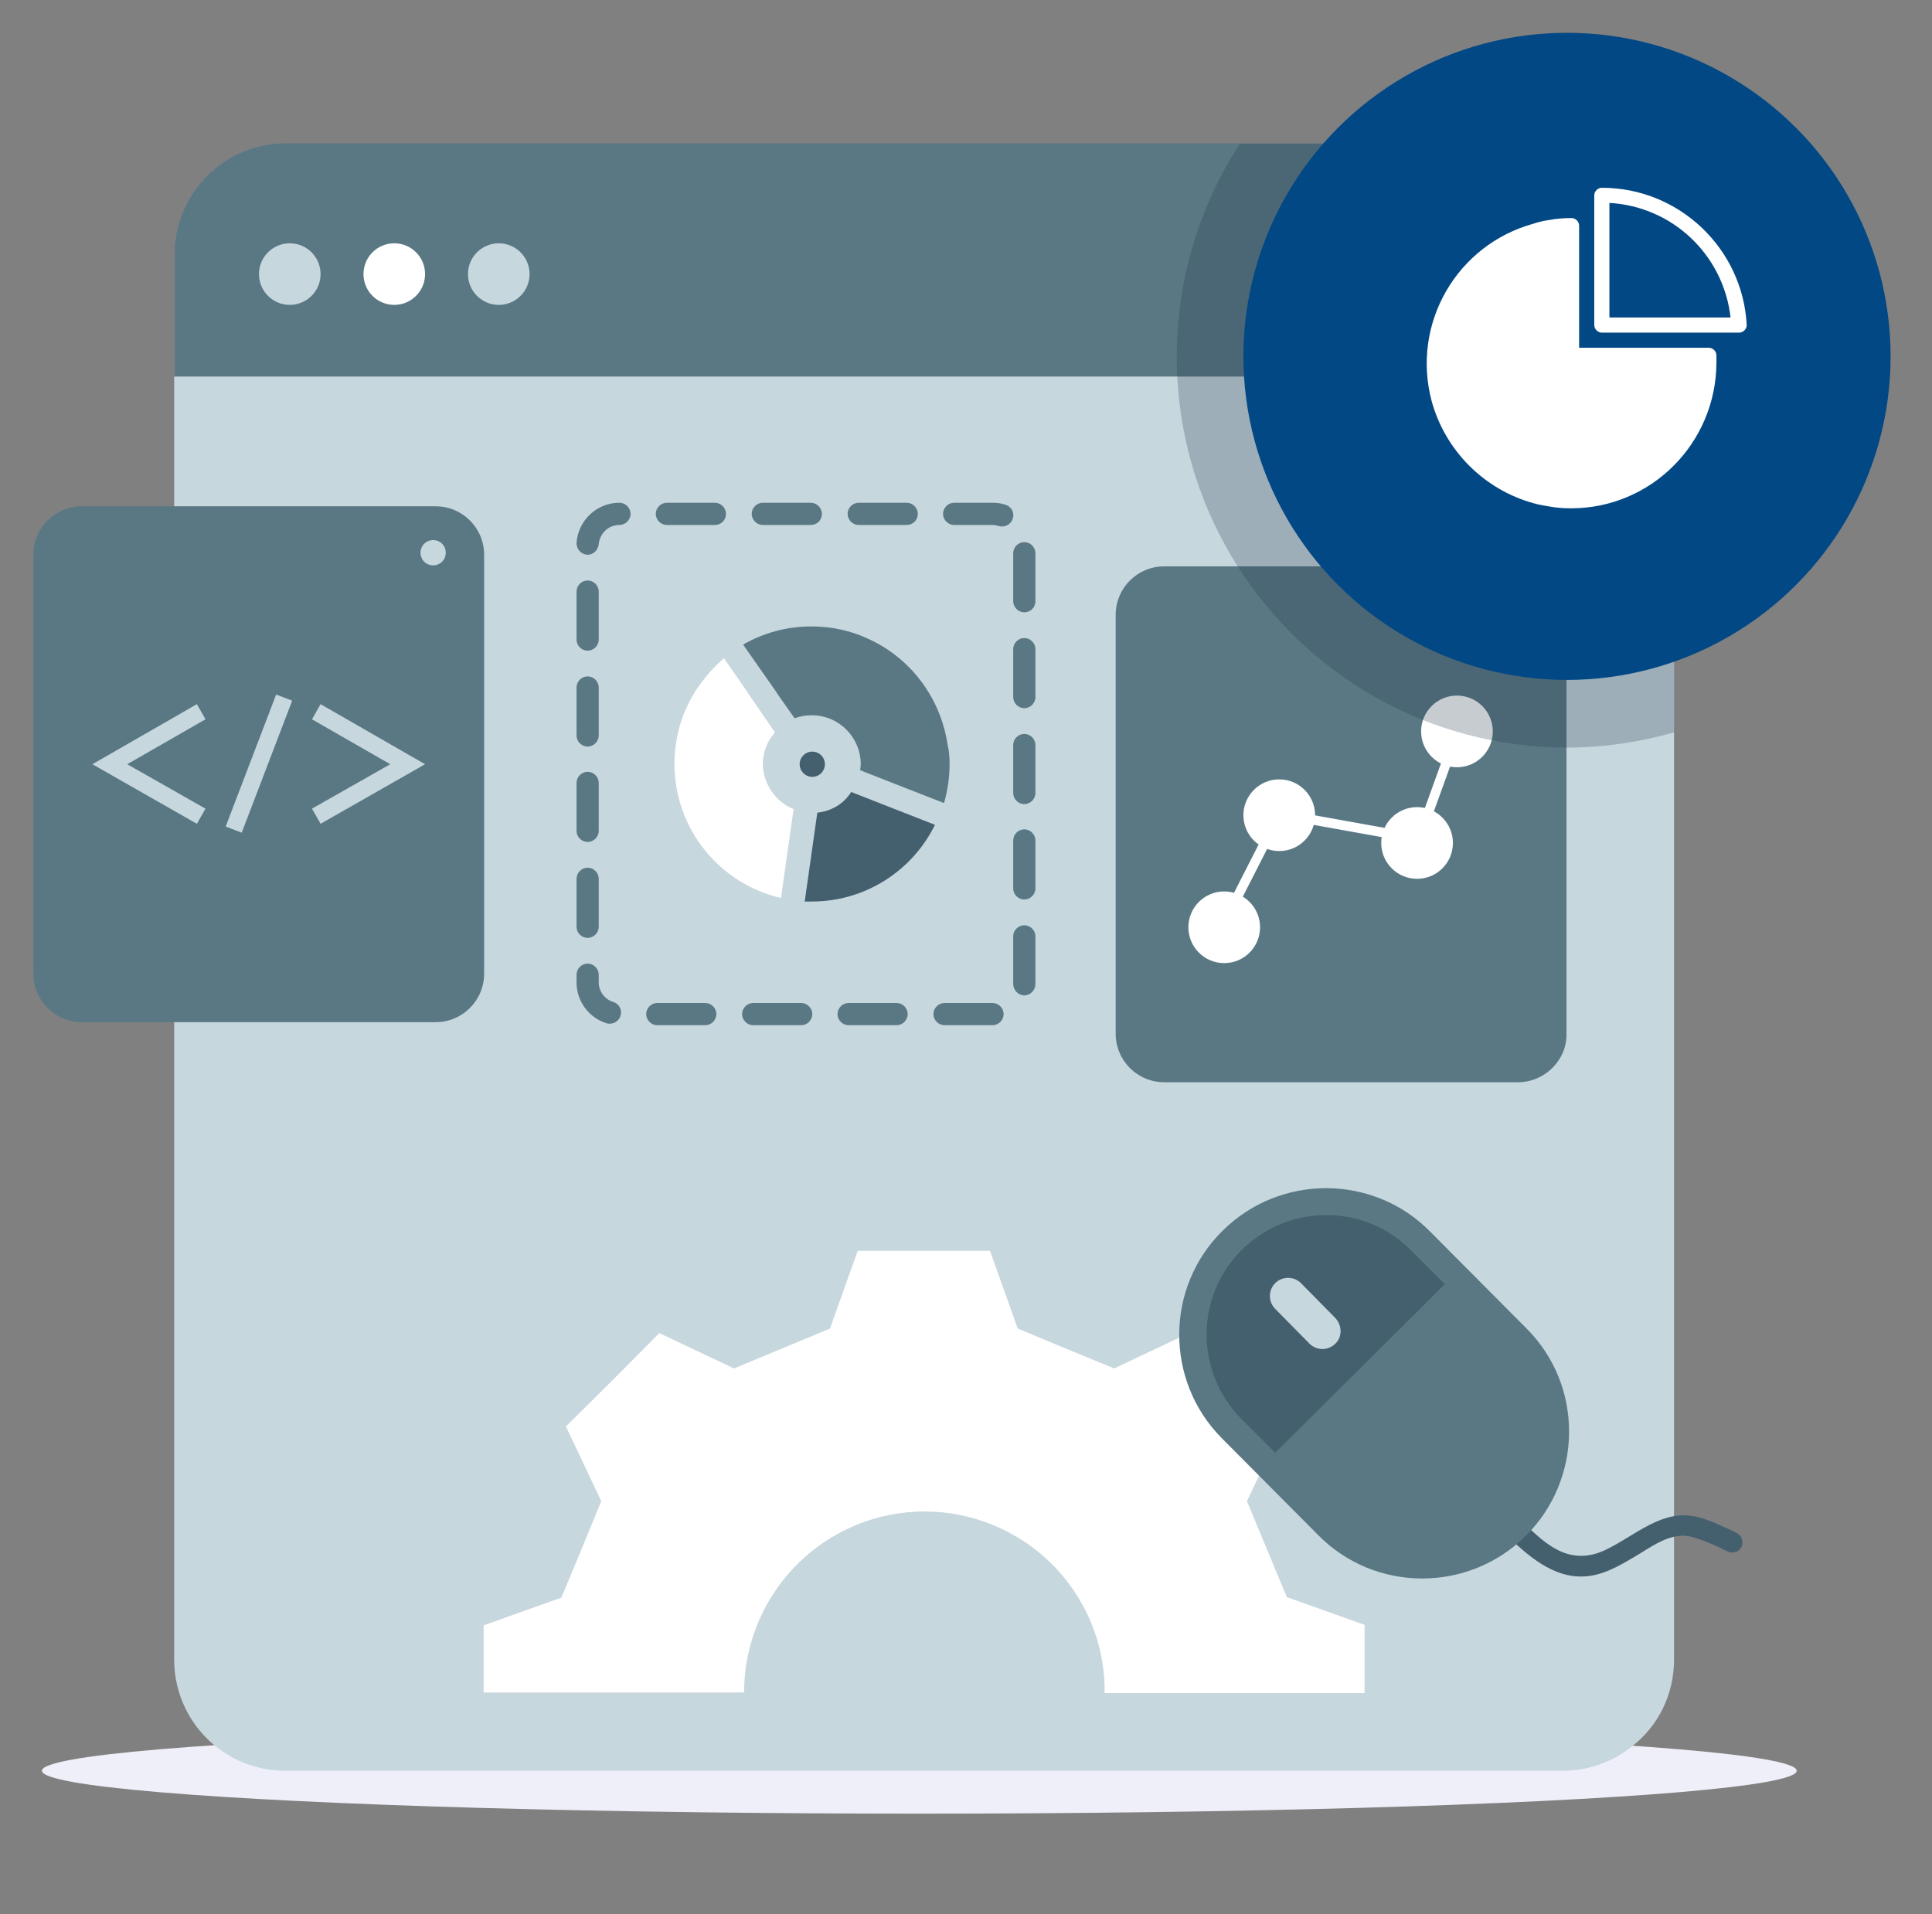 <svg xmlns="http://www.w3.org/2000/svg" xmlns:xlink="http://www.w3.org/1999/xlink" id="Capa_1" x="0px" y="0px" viewBox="0 0 382.7 379.2" style="enable-background:new 0 0 382.7 379.2;" xml:space="preserve"><rect x="0" y="0" width="382.7" height="379.2" fill="#808080" stroke="none"/><style type="text/css">	.st0{fill:#EFEFF9;}	.st1{fill:#5A7884;}	.st2{fill:#C7D7DE;}	.st3{fill:#FFFFFF;}	.st4{fill:#445F6E;}	.st5{opacity:0.25;fill:#20364A;}	.st6{fill:#024885;}</style><g>	<g>		<ellipse class="st0" cx="182.1" cy="350.8" rx="173.8" ry="8.5"></ellipse>		<path class="st1" d="M331.6,50.4v24.3H34.6V50.4c0-12.1,9.8-22,22-22h253.1C321.8,28.4,331.6,38.2,331.6,50.4z"></path>		<path class="st2" d="M331.6,74.6v254.2c0,6.9-3.1,13-8.1,17c-3.8,3.1-8.6,5-13.9,5H56.5c-5.3,0-10.3-1.9-14.1-5.1    c-4.8-4-7.9-10.1-7.9-16.9V74.6H331.6z"></path>		<circle class="st2" cx="98.8" cy="54.3" r="6.1"></circle>		<circle class="st3" cx="78.1" cy="54.3" r="6.1"></circle>		<circle class="st2" cx="57.4" cy="54.3" r="6.1"></circle>		<path class="st3" d="M147.4,335.5c-0.1-14.1,8.2-27.5,22-33.3c18.2-7.6,39.1,1,46.7,19.2c1.9,4.6,2.8,9.4,2.7,14h51.5    c0-3.4,0-6.7,0-13.5l-15.4-5.5l-7.9-19l7-14.8c-9.3-9.2-9.3-9.3-18.5-18.5l-14.8,7c-7.6-3.1-11.4-4.7-19.1-7.9l-5.5-15.4    c-13.1,0-13.1,0-26.2,0l-5.5,15.4l-19,7.9l-14.8-7c-9.2,9.3-9.2,9.3-18.5,18.5l7,14.8c-3.1,7.6-4.7,11.4-7.9,19.1l-15.4,5.5    c0,6.7,0,9.9,0,13.3H147.4z"></path>		<g>			<path class="st1" d="M196.6,203.1h-9.5c-1.2,0-2.2-1-2.2-2.2c0-1.2,1-2.2,2.2-2.2h9.5c1.2,0,2.2,1,2.2,2.2     C198.8,202.1,197.8,203.1,196.6,203.1z M177.6,203.1h-9.5c-1.2,0-2.2-1-2.2-2.2c0-1.2,1-2.2,2.2-2.2h9.5c1.2,0,2.2,1,2.2,2.2     C179.8,202.1,178.8,203.1,177.6,203.1z M158.7,203.1h-9.5c-1.2,0-2.2-1-2.2-2.2c0-1.2,1-2.2,2.2-2.2h9.5c1.2,0,2.2,1,2.2,2.2     C160.9,202.1,159.9,203.1,158.7,203.1z M139.7,203.1h-9.5c-1.2,0-2.2-1-2.2-2.2c0-1.2,1-2.2,2.2-2.2h9.5c1.2,0,2.2,1,2.2,2.2     C141.9,202.1,140.9,203.1,139.7,203.1z M120.8,202.8c-0.2,0-0.5,0-0.7-0.1c-3.5-1.1-5.9-4.4-5.9-8.1v-1.5c0-1.2,1-2.2,2.2-2.2     s2.2,1,2.2,2.2v1.5c0,1.8,1.2,3.4,2.9,3.9c1.2,0.4,1.8,1.6,1.4,2.8C122.6,202.2,121.7,202.8,120.8,202.8z M202.9,197.2     c0,0-0.1,0-0.1,0c-1.2-0.1-2.1-1.1-2.1-2.3c0-0.1,0-0.2,0-0.3v-9.1c0-1.2,1-2.2,2.2-2.2c1.2,0,2.2,1,2.2,2.2v9.1     c0,0.2,0,0.4,0,0.5C205,196.3,204,197.2,202.9,197.2z M116.4,185.8c-1.2,0-2.2-1-2.2-2.2v-9.5c0-1.2,1-2.2,2.2-2.2s2.2,1,2.2,2.2     v9.5C118.6,184.8,117.6,185.8,116.4,185.8z M202.9,178.2c-1.2,0-2.2-1-2.2-2.2v-9.5c0-1.2,1-2.2,2.2-2.2c1.2,0,2.2,1,2.2,2.2v9.5     C205.1,177.2,204.1,178.2,202.9,178.2z M116.4,166.8c-1.2,0-2.2-1-2.2-2.2v-9.5c0-1.2,1-2.2,2.2-2.2s2.2,1,2.2,2.2v9.5     C118.6,165.8,117.6,166.8,116.4,166.8z M202.9,159.3c-1.2,0-2.2-1-2.2-2.2v-9.5c0-1.2,1-2.2,2.2-2.2c1.2,0,2.2,1,2.2,2.2v9.5     C205.1,158.3,204.1,159.3,202.9,159.3z M116.4,147.9c-1.2,0-2.2-1-2.2-2.2v-9.5c0-1.2,1-2.2,2.2-2.2s2.2,1,2.2,2.2v9.5     C118.6,146.9,117.6,147.9,116.4,147.9z M202.9,140.3c-1.2,0-2.2-1-2.2-2.2v-9.5c0-1.2,1-2.2,2.2-2.2c1.2,0,2.2,1,2.2,2.2v9.5     C205.1,139.3,204.1,140.3,202.9,140.3z M116.4,128.9c-1.2,0-2.2-1-2.2-2.2v-9.5c0-1.2,1-2.2,2.2-2.2s2.2,1,2.2,2.2v9.5     C118.6,127.9,117.6,128.9,116.4,128.9z M202.9,121.3c-1.2,0-2.2-1-2.2-2.2v-9.5c0-1.2,1-2.2,2.2-2.2c1.2,0,2.2,1,2.2,2.2v9.5     C205.1,120.4,204.1,121.3,202.9,121.3z M116.4,109.9c0,0-0.1,0-0.1,0c-1.2-0.1-2.1-1.1-2.1-2.3c0.3-4.5,4-8,8.5-8c0,0,0,0,0,0     c1.2,0,2.2,1,2.2,2.2c0,1.2-1,2.2-2.2,2.2c-2.2,0-3.9,1.7-4.1,3.8C118.5,109,117.5,109.9,116.4,109.9z M198.5,104.3     c-0.2,0-0.4,0-0.7-0.1c-0.4-0.1-0.8-0.2-1.2-0.2H189c-1.2,0-2.2-1-2.2-2.2c0-1.2,1-2.2,2.2-2.2h7.6c0.9,0,1.7,0.1,2.6,0.4     c1.2,0.4,1.8,1.6,1.4,2.8C200.3,103.7,199.4,104.3,198.5,104.3z M179.6,104h-9.5c-1.2,0-2.2-1-2.2-2.2c0-1.2,1-2.2,2.2-2.2h9.5     c1.2,0,2.2,1,2.2,2.2C181.8,103.1,180.8,104,179.6,104z M160.6,104h-9.5c-1.2,0-2.2-1-2.2-2.2c0-1.2,1-2.2,2.2-2.2h9.5     c1.2,0,2.2,1,2.2,2.2C162.8,103.1,161.8,104,160.6,104z M141.6,104h-9.5c-1.2,0-2.2-1-2.2-2.2c0-1.2,1-2.2,2.2-2.2h9.5     c1.2,0,2.2,1,2.2,2.2C143.8,103.1,142.8,104,141.6,104z"></path>			<g>				<g>					<path class="st3" d="M157.2,160.3l-2.5,17.6c-12.1-2.8-21.1-13.6-21.1-26.6c0-5.1,1.4-9.8,3.8-13.8c0.2-0.4,0.5-0.8,0.7-1.1       c1.5-2.2,3.3-4.3,5.3-6l4.3,6.2l0.8,1.2l5,7.3c-1.5,1.7-2.4,3.9-2.4,6.3C151.2,155.4,153.7,158.9,157.2,160.3z"></path>					<path class="st1" d="M188.1,151.4c0,2.7-0.4,5.2-1.1,7.7l-16.6-6.5c0-0.4,0.1-0.8,0.1-1.2c0-5.3-4.3-9.7-9.7-9.7       c-1.2,0-2.3,0.2-3.4,0.6l-3.1-4.4h0l-0.8-1.2l-6.3-9c4-2.3,8.6-3.6,13.5-3.6c4.2,0,8.1,0.9,11.6,2.6c8.1,3.8,14,11.5,15.4,20.8       C188,148.7,188.1,150,188.1,151.4z"></path>					<path class="st4" d="M161.9,161l-2.5,17.6c0.5,0,1,0,1.4,0c10.7,0,20-6.2,24.4-15.2l-16.6-6.5       C167.2,159.2,164.7,160.7,161.9,161z"></path>				</g>				<circle class="st4" cx="160.9" cy="151.4" r="2.5"></circle>			</g>		</g>		<g>			<path class="st1" d="M86.3,202.5H16.2c-5.3,0-9.6-4.3-9.6-9.6v-83c0-5.3,4.3-9.6,9.6-9.6h70.1c5.3,0,9.6,4.3,9.6,9.6v83     C95.9,198.2,91.6,202.5,86.3,202.5z"></path>			<polygon class="st2" points="63.5,163.2 61.8,160.2 77.3,151.4 61.8,142.5 63.5,139.5 84.2,151.4    "></polygon>			<polygon class="st2" points="39,163.2 18.3,151.4 39,139.5 40.7,142.5 25.2,151.4 40.7,160.2    "></polygon>							<rect x="37.3" y="149.7" transform="matrix(0.357 -0.934 0.934 0.357 -108.432 145.141)" class="st2" width="28" height="3.4"></rect>			<path class="st2" d="M88.3,109.5c0,1.4-1.1,2.5-2.5,2.5c-1.4,0-2.5-1.1-2.5-2.5c0-1.4,1.1-2.5,2.5-2.5     C87.2,107,88.3,108.1,88.3,109.5z"></path>		</g>		<g>			<path class="st1" d="M300.7,214.4h-70.1c-5.3,0-9.6-4.3-9.6-9.6v-83c0-5.3,4.3-9.6,9.6-9.6h70.1c5.3,0,9.6,4.3,9.6,9.6v83     C310.4,210,306,214.4,300.7,214.4z"></path>			<path class="st2" d="M302.7,121.3c0,1.4-1.1,2.5-2.5,2.5s-2.5-1.1-2.5-2.5c0-1.4,1.1-2.5,2.5-2.5S302.7,120,302.7,121.3z"></path>		</g>		<g>			<path class="st4" d="M298.7,304.4c4.6,4.4,10,9,16.8,7.7c3.2-0.6,6.1-2.4,8.8-4c2.5-1.5,5.1-3.4,8.1-3.8c1.6-0.3,3.2,0.3,4.7,0.8     c1.7,0.6,3.4,1.4,5,2.2c1,0.5,2.2,0.3,2.8-0.7c0.5-0.9,0.2-2.3-0.7-2.8c-1.5-0.8-3-1.4-4.5-2.1c-1.5-0.6-3.1-1.2-4.7-1.4     c-3.4-0.5-6.5,0.8-9.4,2.4c-2.7,1.5-5.1,3.2-7.9,4.5c-2.7,1.2-5.4,1.4-8.2,0.3c-3.1-1.3-5.5-3.7-7.9-6     C299.7,299.7,296.9,302.6,298.7,304.4L298.7,304.4z"></path>			<path class="st1" d="M302.2,304.3L302.2,304.3c-11.4,11.3-29.9,11.2-41.1-0.2L242,284.9c-11.3-11.4-11.2-29.9,0.2-41.1h0     c11.4-11.3,29.9-11.2,41.1,0.2l19.1,19.2C313.7,274.5,313.6,293,302.2,304.3z"></path>			<path class="st4" d="M286.2,254.4l-6.7-6.7c-9.2-9.3-24.2-9.3-33.5-0.1c-9.3,9.2-9.3,24.2-0.1,33.5l6.7,6.7L286.2,254.4z"></path>			<path class="st2" d="M264.5,266.2L264.5,266.2c-1.4,1.4-3.7,1.4-5.1,0l-6.8-6.9c-1.4-1.4-1.4-3.7,0-5.1h0c1.4-1.4,3.7-1.4,5.1,0     l6.8,6.9C265.9,262.6,265.9,264.9,264.5,266.2z"></path>		</g>		<g>			<circle class="st3" cx="242.5" cy="183.7" r="7.1"></circle>			<circle class="st3" cx="253.4" cy="161.5" r="7.1"></circle>			<circle class="st3" cx="280.7" cy="167" r="7.1"></circle>			<circle class="st3" cx="288.6" cy="144.9" r="7.1"></circle>							<rect x="239.2" y="169.9" transform="matrix(0.454 -0.891 0.891 0.454 -16.502 314.752)" class="st3" width="18.9" height="1.9"></rect>							<rect x="256.4" y="162.5" transform="matrix(0.984 0.177 -0.177 0.984 33.107 -44.438)" class="st3" width="18.9" height="1.9"></rect>							<rect x="275.1" y="155.3" transform="matrix(0.34 -0.941 0.941 0.34 40.9 370.776)" class="st3" width="18.9" height="1.9"></rect>		</g>	</g>	<path class="st5" d="M331.6,50.4v94.7c-6.7,1.9-13.9,3-21.2,3h0c-27.5,0-51.6-14.4-65.3-36c-6.9-10.9-11.2-23.7-11.9-37.4   c-0.1-1.3-0.1-2.7-0.1-4c0-15.6,4.6-30.1,12.5-42.2h64.1C321.8,28.4,331.6,38.2,331.6,50.4z"></path>	<circle class="st6" cx="310.4" cy="70.6" r="64.1"></circle>	<g>		<path class="st3" d="M311.2,99.2c15,0,27.2-12.2,27.2-27.2c0-0.5,0-1,0-1.5h-27.2V44.7c-2,0-4.1,0.2-6.1,0.7    c-14.7,3.3-23.8,17.9-20.5,32.6c1.1,4.7,3.3,9,6.6,12.5c3.7,4.1,8.6,6.9,13.9,8.1C307.2,99,309.2,99.2,311.2,99.2z"></path>		<g>			<path class="st3" d="M309.7,46.3v23.5l-18.4,18.4c-9-11-7.4-27.2,3.6-36.2C299.1,48.6,304.3,46.6,309.7,46.3z M306.7,100.3     c1.5,0.3,3,0.4,4.5,0.4c15.9,0,28.7-12.9,28.8-28.8c0-0.4,0-0.8,0-1.2c0-0.1,0-0.2,0-0.3l0,0c0-0.8-0.7-1.5-1.5-1.5h-25.7V44.7     c0-0.8-0.7-1.5-1.5-1.5c-1.5,0-3,0.1-4.5,0.4c-1.6,0.2-3,0.7-3,0.7c-15.3,4.2-24.3,19.9-20.2,35.2c2.7,9.8,10.4,17.5,20.2,20.2     C304.7,100,306.7,100.3,306.7,100.3z M311.2,97.7c-6.7,0-13.1-2.6-17.9-7.2L311.9,72H337C336.9,86.2,325.4,97.7,311.2,97.7z"></path>			<path class="st3" d="M317.3,65.9h27.2v0c0.8,0,1.5-0.7,1.5-1.5c0,0,0,0,0,0c-0.8-15.2-13.4-27.2-28.7-27.2     c-0.8,0-1.5,0.7-1.5,1.5v25.7C315.8,65.2,316.5,65.9,317.3,65.9z M342.8,62.9h-24V40.2C331.3,40.9,341.4,50.5,342.8,62.9z"></path>		</g>	</g></g></svg>